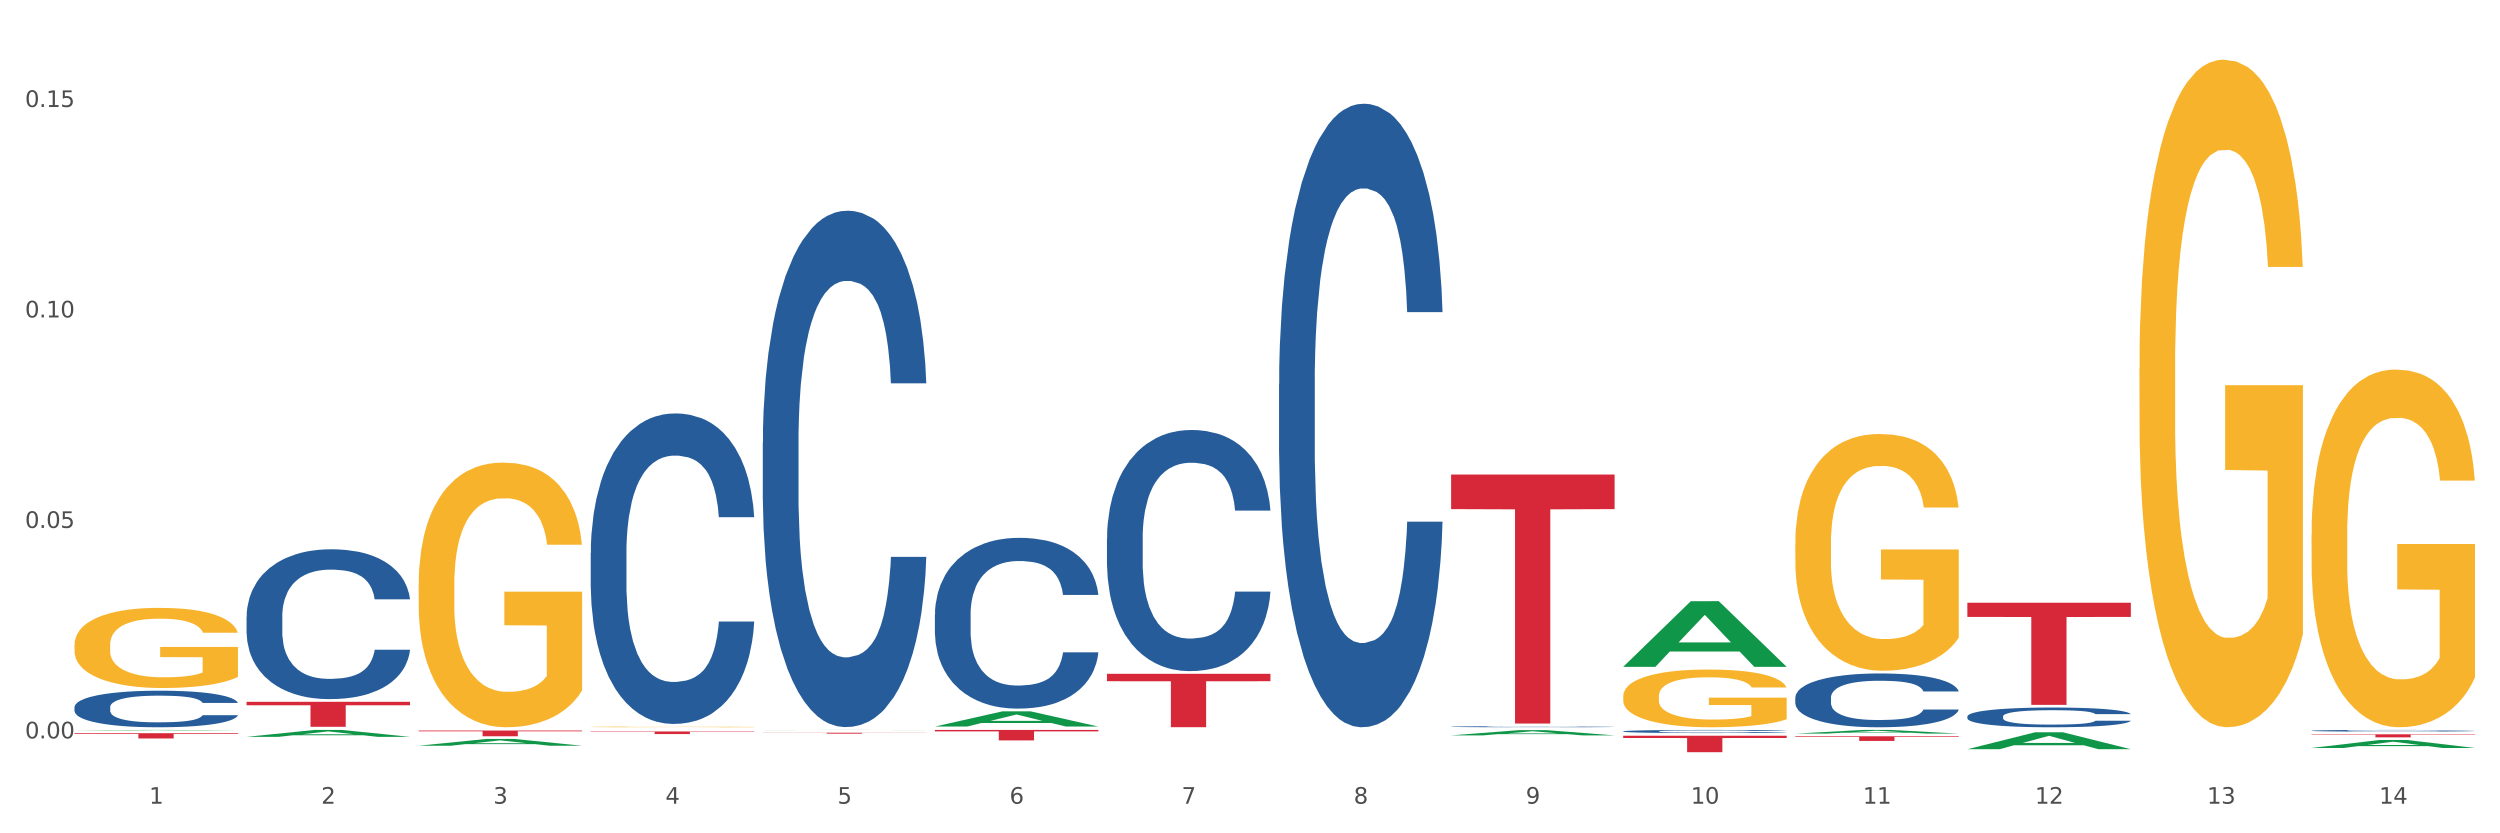 <?xml version="1.0" encoding="utf-8" standalone="no"?>
<!DOCTYPE svg PUBLIC "-//W3C//DTD SVG 1.1//EN"
  "http://www.w3.org/Graphics/SVG/1.1/DTD/svg11.dtd">
<svg xmlns:xlink="http://www.w3.org/1999/xlink" width="1080pt" height="360pt" viewBox="0 0 1080 360" xmlns="http://www.w3.org/2000/svg" version="1.1">
 <rect x="0" y="0" width="1080" height="360" fill="#333333" stroke="none"/>
 <defs>
  <style type="text/css">*{stroke-linejoin: round; stroke-linecap: butt}</style>
 </defs>
 <g id="figure_1">
  <g id="patch_1">
   <path d="M 0 360 
L 1080 360 
L 1080 0 
L 0 0 
z
" style="fill: #ffffff; stroke: #ffffff; stroke-linejoin: miter"/>
  </g>
  <g id="axes_1">
   <g id="matplotlib.axis_1">
    <g id="xtick_1">
     <g id="text_1">
      <!-- 1 -->
      <g style="fill: #4d4d4d" transform="translate(64.432 347.204) scale(0.096 -0.096)">
       <defs>
        <path id="DejaVuSans-31" d="M 794 531 
L 1825 531 
L 1825 4091 
L 703 3866 
L 703 4441 
L 1819 4666 
L 2450 4666 
L 2450 531 
L 3481 531 
L 3481 0 
L 794 0 
L 794 531 
z
" transform="scale(0.016)"/>
       </defs>
       <use xlink:href="#DejaVuSans-31"/>
      </g>
     </g>
    </g>
    <g id="xtick_2">
     <g id="text_2">
      <!-- 2 -->
      <g style="fill: #4d4d4d" transform="translate(138.771 347.204) scale(0.096 -0.096)">
       <defs>
        <path id="DejaVuSans-32" d="M 1228 531 
L 3431 531 
L 3431 0 
L 469 0 
L 469 531 
Q 828 903 1448 1529 
Q 2069 2156 2228 2338 
Q 2531 2678 2651 2914 
Q 2772 3150 2772 3378 
Q 2772 3750 2511 3984 
Q 2250 4219 1831 4219 
Q 1534 4219 1204 4116 
Q 875 4013 500 3803 
L 500 4441 
Q 881 4594 1212 4672 
Q 1544 4750 1819 4750 
Q 2544 4750 2975 4387 
Q 3406 4025 3406 3419 
Q 3406 3131 3298 2873 
Q 3191 2616 2906 2266 
Q 2828 2175 2409 1742 
Q 1991 1309 1228 531 
z
" transform="scale(0.016)"/>
       </defs>
       <use xlink:href="#DejaVuSans-32"/>
      </g>
     </g>
    </g>
    <g id="xtick_3">
     <g id="text_3">
      <!-- 3 -->
      <g style="fill: #4d4d4d" transform="translate(213.109 347.204) scale(0.096 -0.096)">
       <defs>
        <path id="DejaVuSans-33" d="M 2597 2516 
Q 3050 2419 3304 2112 
Q 3559 1806 3559 1356 
Q 3559 666 3084 287 
Q 2609 -91 1734 -91 
Q 1441 -91 1130 -33 
Q 819 25 488 141 
L 488 750 
Q 750 597 1062 519 
Q 1375 441 1716 441 
Q 2309 441 2620 675 
Q 2931 909 2931 1356 
Q 2931 1769 2642 2001 
Q 2353 2234 1838 2234 
L 1294 2234 
L 1294 2753 
L 1863 2753 
Q 2328 2753 2575 2939 
Q 2822 3125 2822 3475 
Q 2822 3834 2567 4026 
Q 2313 4219 1838 4219 
Q 1578 4219 1281 4162 
Q 984 4106 628 3988 
L 628 4550 
Q 988 4650 1302 4700 
Q 1616 4750 1894 4750 
Q 2613 4750 3031 4423 
Q 3450 4097 3450 3541 
Q 3450 3153 3228 2886 
Q 3006 2619 2597 2516 
z
" transform="scale(0.016)"/>
       </defs>
       <use xlink:href="#DejaVuSans-33"/>
      </g>
     </g>
    </g>
    <g id="xtick_4">
     <g id="text_4">
      <!-- 4 -->
      <g style="fill: #4d4d4d" transform="translate(287.448 347.204) scale(0.096 -0.096)">
       <defs>
        <path id="DejaVuSans-34" d="M 2419 4116 
L 825 1625 
L 2419 1625 
L 2419 4116 
z
M 2253 4666 
L 3047 4666 
L 3047 1625 
L 3713 1625 
L 3713 1100 
L 3047 1100 
L 3047 0 
L 2419 0 
L 2419 1100 
L 313 1100 
L 313 1709 
L 2253 4666 
z
" transform="scale(0.016)"/>
       </defs>
       <use xlink:href="#DejaVuSans-34"/>
      </g>
     </g>
    </g>
    <g id="xtick_5">
     <g id="text_5">
      <!-- 5 -->
      <g style="fill: #4d4d4d" transform="translate(361.787 347.204) scale(0.096 -0.096)">
       <defs>
        <path id="DejaVuSans-35" d="M 691 4666 
L 3169 4666 
L 3169 4134 
L 1269 4134 
L 1269 2991 
Q 1406 3038 1543 3061 
Q 1681 3084 1819 3084 
Q 2600 3084 3056 2656 
Q 3513 2228 3513 1497 
Q 3513 744 3044 326 
Q 2575 -91 1722 -91 
Q 1428 -91 1123 -41 
Q 819 9 494 109 
L 494 744 
Q 775 591 1075 516 
Q 1375 441 1709 441 
Q 2250 441 2565 725 
Q 2881 1009 2881 1497 
Q 2881 1984 2565 2268 
Q 2250 2553 1709 2553 
Q 1456 2553 1204 2497 
Q 953 2441 691 2322 
L 691 4666 
z
" transform="scale(0.016)"/>
       </defs>
       <use xlink:href="#DejaVuSans-35"/>
      </g>
     </g>
    </g>
    <g id="xtick_6">
     <g id="text_6">
      <!-- 6 -->
      <g style="fill: #4d4d4d" transform="translate(436.125 347.204) scale(0.096 -0.096)">
       <defs>
        <path id="DejaVuSans-36" d="M 2113 2584 
Q 1688 2584 1439 2293 
Q 1191 2003 1191 1497 
Q 1191 994 1439 701 
Q 1688 409 2113 409 
Q 2538 409 2786 701 
Q 3034 994 3034 1497 
Q 3034 2003 2786 2293 
Q 2538 2584 2113 2584 
z
M 3366 4563 
L 3366 3988 
Q 3128 4100 2886 4159 
Q 2644 4219 2406 4219 
Q 1781 4219 1451 3797 
Q 1122 3375 1075 2522 
Q 1259 2794 1537 2939 
Q 1816 3084 2150 3084 
Q 2853 3084 3261 2657 
Q 3669 2231 3669 1497 
Q 3669 778 3244 343 
Q 2819 -91 2113 -91 
Q 1303 -91 875 529 
Q 447 1150 447 2328 
Q 447 3434 972 4092 
Q 1497 4750 2381 4750 
Q 2619 4750 2861 4703 
Q 3103 4656 3366 4563 
z
" transform="scale(0.016)"/>
       </defs>
       <use xlink:href="#DejaVuSans-36"/>
      </g>
     </g>
    </g>
    <g id="xtick_7">
     <g id="text_7">
      <!-- 7 -->
      <g style="fill: #4d4d4d" transform="translate(510.464 347.204) scale(0.096 -0.096)">
       <defs>
        <path id="DejaVuSans-37" d="M 525 4666 
L 3525 4666 
L 3525 4397 
L 1831 0 
L 1172 0 
L 2766 4134 
L 525 4134 
L 525 4666 
z
" transform="scale(0.016)"/>
       </defs>
       <use xlink:href="#DejaVuSans-37"/>
      </g>
     </g>
    </g>
    <g id="xtick_8">
     <g id="text_8">
      <!-- 8 -->
      <g style="fill: #4d4d4d" transform="translate(584.803 347.204) scale(0.096 -0.096)">
       <defs>
        <path id="DejaVuSans-38" d="M 2034 2216 
Q 1584 2216 1326 1975 
Q 1069 1734 1069 1313 
Q 1069 891 1326 650 
Q 1584 409 2034 409 
Q 2484 409 2743 651 
Q 3003 894 3003 1313 
Q 3003 1734 2745 1975 
Q 2488 2216 2034 2216 
z
M 1403 2484 
Q 997 2584 770 2862 
Q 544 3141 544 3541 
Q 544 4100 942 4425 
Q 1341 4750 2034 4750 
Q 2731 4750 3128 4425 
Q 3525 4100 3525 3541 
Q 3525 3141 3298 2862 
Q 3072 2584 2669 2484 
Q 3125 2378 3379 2068 
Q 3634 1759 3634 1313 
Q 3634 634 3220 271 
Q 2806 -91 2034 -91 
Q 1263 -91 848 271 
Q 434 634 434 1313 
Q 434 1759 690 2068 
Q 947 2378 1403 2484 
z
M 1172 3481 
Q 1172 3119 1398 2916 
Q 1625 2713 2034 2713 
Q 2441 2713 2670 2916 
Q 2900 3119 2900 3481 
Q 2900 3844 2670 4047 
Q 2441 4250 2034 4250 
Q 1625 4250 1398 4047 
Q 1172 3844 1172 3481 
z
" transform="scale(0.016)"/>
       </defs>
       <use xlink:href="#DejaVuSans-38"/>
      </g>
     </g>
    </g>
    <g id="xtick_9">
     <g id="text_9">
      <!-- 9 -->
      <g style="fill: #4d4d4d" transform="translate(659.142 347.204) scale(0.096 -0.096)">
       <defs>
        <path id="DejaVuSans-39" d="M 703 97 
L 703 672 
Q 941 559 1184 500 
Q 1428 441 1663 441 
Q 2288 441 2617 861 
Q 2947 1281 2994 2138 
Q 2813 1869 2534 1725 
Q 2256 1581 1919 1581 
Q 1219 1581 811 2004 
Q 403 2428 403 3163 
Q 403 3881 828 4315 
Q 1253 4750 1959 4750 
Q 2769 4750 3195 4129 
Q 3622 3509 3622 2328 
Q 3622 1225 3098 567 
Q 2575 -91 1691 -91 
Q 1453 -91 1209 -44 
Q 966 3 703 97 
z
M 1959 2075 
Q 2384 2075 2632 2365 
Q 2881 2656 2881 3163 
Q 2881 3666 2632 3958 
Q 2384 4250 1959 4250 
Q 1534 4250 1286 3958 
Q 1038 3666 1038 3163 
Q 1038 2656 1286 2365 
Q 1534 2075 1959 2075 
z
" transform="scale(0.016)"/>
       </defs>
       <use xlink:href="#DejaVuSans-39"/>
      </g>
     </g>
    </g>
    <g id="xtick_10">
     <g id="text_10">
      <!-- 10 -->
      <g style="fill: #4d4d4d" transform="translate(730.426 347.204) scale(0.096 -0.096)">
       <defs>
        <path id="DejaVuSans-30" d="M 2034 4250 
Q 1547 4250 1301 3770 
Q 1056 3291 1056 2328 
Q 1056 1369 1301 889 
Q 1547 409 2034 409 
Q 2525 409 2770 889 
Q 3016 1369 3016 2328 
Q 3016 3291 2770 3770 
Q 2525 4250 2034 4250 
z
M 2034 4750 
Q 2819 4750 3233 4129 
Q 3647 3509 3647 2328 
Q 3647 1150 3233 529 
Q 2819 -91 2034 -91 
Q 1250 -91 836 529 
Q 422 1150 422 2328 
Q 422 3509 836 4129 
Q 1250 4750 2034 4750 
z
" transform="scale(0.016)"/>
       </defs>
       <use xlink:href="#DejaVuSans-31"/>
       <use xlink:href="#DejaVuSans-30" transform="translate(63.623 0)"/>
      </g>
     </g>
    </g>
    <g id="xtick_11">
     <g id="text_11">
      <!-- 11 -->
      <g style="fill: #4d4d4d" transform="translate(804.765 347.204) scale(0.096 -0.096)">
       <use xlink:href="#DejaVuSans-31"/>
       <use xlink:href="#DejaVuSans-31" transform="translate(63.623 0)"/>
      </g>
     </g>
    </g>
    <g id="xtick_12">
     <g id="text_12">
      <!-- 12 -->
      <g style="fill: #4d4d4d" transform="translate(879.104 347.204) scale(0.096 -0.096)">
       <use xlink:href="#DejaVuSans-31"/>
       <use xlink:href="#DejaVuSans-32" transform="translate(63.623 0)"/>
      </g>
     </g>
    </g>
    <g id="xtick_13">
     <g id="text_13">
      <!-- 13 -->
      <g style="fill: #4d4d4d" transform="translate(953.442 347.204) scale(0.096 -0.096)">
       <use xlink:href="#DejaVuSans-31"/>
       <use xlink:href="#DejaVuSans-33" transform="translate(63.623 0)"/>
      </g>
     </g>
    </g>
    <g id="xtick_14">
     <g id="text_14">
      <!-- 14 -->
      <g style="fill: #4d4d4d" transform="translate(1027.781 347.204) scale(0.096 -0.096)">
       <use xlink:href="#DejaVuSans-31"/>
       <use xlink:href="#DejaVuSans-34" transform="translate(63.623 0)"/>
      </g>
     </g>
    </g>
    <g id="xtick_15"/>
    <g id="xtick_16"/>
    <g id="xtick_17"/>
    <g id="xtick_18"/>
    <g id="xtick_19"/>
    <g id="xtick_20"/>
    <g id="xtick_21"/>
    <g id="xtick_22"/>
    <g id="xtick_23"/>
    <g id="xtick_24"/>
    <g id="xtick_25"/>
    <g id="xtick_26"/>
    <g id="xtick_27"/>
   </g>
   <g id="matplotlib.axis_2">
    <g id="ytick_1">
     <g id="text_15">
      <!-- 0.00 -->
      <g style="fill: #4d4d4d" transform="translate(10.8 318.986) scale(0.096 -0.096)">
       <defs>
        <path id="DejaVuSans-2e" d="M 684 794 
L 1344 794 
L 1344 0 
L 684 0 
L 684 794 
z
" transform="scale(0.016)"/>
       </defs>
       <use xlink:href="#DejaVuSans-30"/>
       <use xlink:href="#DejaVuSans-2e" transform="translate(63.623 0)"/>
       <use xlink:href="#DejaVuSans-30" transform="translate(95.41 0)"/>
       <use xlink:href="#DejaVuSans-30" transform="translate(159.033 0)"/>
      </g>
     </g>
    </g>
    <g id="ytick_2">
     <g id="text_16">
      <!-- 0.05 -->
      <g style="fill: #4d4d4d" transform="translate(10.8 228.061) scale(0.096 -0.096)">
       <use xlink:href="#DejaVuSans-30"/>
       <use xlink:href="#DejaVuSans-2e" transform="translate(63.623 0)"/>
       <use xlink:href="#DejaVuSans-30" transform="translate(95.41 0)"/>
       <use xlink:href="#DejaVuSans-35" transform="translate(159.033 0)"/>
      </g>
     </g>
    </g>
    <g id="ytick_3">
     <g id="text_17">
      <!-- 0.10 -->
      <g style="fill: #4d4d4d" transform="translate(10.8 137.135) scale(0.096 -0.096)">
       <use xlink:href="#DejaVuSans-30"/>
       <use xlink:href="#DejaVuSans-2e" transform="translate(63.623 0)"/>
       <use xlink:href="#DejaVuSans-31" transform="translate(95.41 0)"/>
       <use xlink:href="#DejaVuSans-30" transform="translate(159.033 0)"/>
      </g>
     </g>
    </g>
    <g id="ytick_4">
     <g id="text_18">
      <!-- 0.15 -->
      <g style="fill: #4d4d4d" transform="translate(10.8 46.21) scale(0.096 -0.096)">
       <use xlink:href="#DejaVuSans-30"/>
       <use xlink:href="#DejaVuSans-2e" transform="translate(63.623 0)"/>
       <use xlink:href="#DejaVuSans-31" transform="translate(95.41 0)"/>
       <use xlink:href="#DejaVuSans-35" transform="translate(159.033 0)"/>
      </g>
     </g>
    </g>
    <g id="ytick_5"/>
    <g id="ytick_6"/>
    <g id="ytick_7"/>
   </g>
   <g id="PolyCollection_1">
    <path d="M 32.175 315.588 
L 32.248 315.587 
L 61.37 315.339 
L 73.456 315.339 
L 102.797 315.588 
L 88.818 315.588 
L 82.484 315.53 
L 52.415 315.53 
L 52.197 315.531 
L 46.081 315.588 
L 32.175 315.588 
L 32.175 315.588 
L 56.201 315.495 
L 78.698 315.495 
L 67.559 315.392 
L 67.413 315.392 
L 67.267 315.392 
L 56.128 315.495 
L 56.201 315.495 
L 32.175 315.588 
z
" clip-path="url(#p06a9d0f1c2)" style="fill: #109648"/>
    <path d="M 255.191 316.005 
L 325.813 316.005 
L 325.813 316.159 
L 298.033 316.16 
L 298.033 317.113 
L 282.804 317.113 
L 282.804 316.16 
L 255.191 316.159 
L 255.191 316.006 
L 255.191 316.005 
z
" clip-path="url(#p06a9d0f1c2)" style="fill: #d62839"/>
    <path d="M 329.53 316.534 
L 400.152 316.534 
L 400.152 316.591 
L 372.371 316.591 
L 372.371 316.942 
L 357.143 316.942 
L 357.143 316.591 
L 329.53 316.591 
L 329.53 316.534 
L 329.53 316.534 
z
" clip-path="url(#p06a9d0f1c2)" style="fill: #d62839"/>
    <path d="M 403.869 315.339 
L 474.49 315.339 
L 474.49 315.965 
L 446.71 315.969 
L 446.71 319.841 
L 431.481 319.841 
L 431.481 315.969 
L 403.869 315.965 
L 403.869 315.343 
L 403.869 315.339 
z
" clip-path="url(#p06a9d0f1c2)" style="fill: #d62839"/>
    <path d="M 478.207 291.083 
L 548.829 291.083 
L 548.829 294.289 
L 521.049 294.311 
L 521.049 314.155 
L 505.82 314.155 
L 505.82 294.311 
L 478.207 294.289 
L 478.207 291.104 
L 478.207 291.083 
z
" clip-path="url(#p06a9d0f1c2)" style="fill: #d62839"/>
    <path d="M 626.885 204.986 
L 697.506 204.986 
L 697.506 219.937 
L 669.726 220.038 
L 669.726 312.572 
L 654.497 312.572 
L 654.497 220.038 
L 626.885 219.937 
L 626.885 205.087 
L 626.885 204.986 
z
" clip-path="url(#p06a9d0f1c2)" style="fill: #d62839"/>
    <path d="M 32.175 278.603 
L 32.258 278.571 
L 32.258 277.433 
L 32.425 276.453 
L 33.259 274.082 
L 34.51 272.121 
L 35.427 271.078 
L 36.344 270.224 
L 37.428 269.371 
L 38.762 268.486 
L 41.18 267.189 
L 42.681 266.525 
L 44.515 265.83 
L 47.85 264.818 
L 50.268 264.249 
L 52.77 263.775 
L 56.855 263.206 
L 59.523 262.953 
L 62.358 262.763 
L 65.777 262.637 
L 68.361 262.605 
L 74.031 262.7 
L 78.867 262.984 
L 81.202 263.206 
L 84.203 263.585 
L 85.788 263.838 
L 88.372 264.344 
L 91.04 265.008 
L 92.875 265.577 
L 95.626 266.652 
L 97.711 267.727 
L 99.628 269.055 
L 100.629 269.972 
L 101.379 270.825 
L 102.046 271.805 
L 102.713 273.354 
L 87.705 273.354 
L 87.122 272.248 
L 86.204 271.205 
L 84.87 270.193 
L 83.703 269.561 
L 81.702 268.77 
L 79.868 268.264 
L 77.95 267.885 
L 75.615 267.569 
L 73.781 267.411 
L 71.196 267.284 
L 66.11 267.316 
L 62.692 267.569 
L 60.357 267.885 
L 58.856 268.169 
L 57.522 268.486 
L 56.021 268.928 
L 54.27 269.592 
L 53.02 270.193 
L 51.769 270.952 
L 50.768 271.71 
L 49.851 272.596 
L 49.101 273.544 
L 48.517 274.524 
L 48.017 275.726 
L 47.6 277.717 
L 47.6 282.049 
L 47.767 283.029 
L 48.184 284.325 
L 48.684 285.305 
L 49.518 286.475 
L 50.268 287.265 
L 51.686 288.404 
L 53.27 289.352 
L 54.52 289.953 
L 55.771 290.459 
L 57.939 291.154 
L 60.357 291.723 
L 62.441 292.071 
L 65.276 292.387 
L 67.194 292.514 
L 68.862 292.577 
L 72.947 292.577 
L 75.865 292.482 
L 79.117 292.261 
L 81.619 291.976 
L 83.703 291.628 
L 86.038 291.059 
L 87.538 290.522 
L 87.538 283.914 
L 69.195 283.883 
L 69.195 279.488 
L 102.797 279.488 
L 102.797 292.387 
L 101.379 293.051 
L 99.795 293.652 
L 98.128 294.189 
L 95.626 294.853 
L 92.625 295.486 
L 89.956 295.928 
L 87.122 296.308 
L 83.786 296.655 
L 79.451 296.972 
L 76.783 297.098 
L 73.447 297.193 
L 69.529 297.225 
L 66.11 297.161 
L 62.775 297.003 
L 59.273 296.719 
L 55.855 296.308 
L 53.27 295.897 
L 50.685 295.391 
L 47.934 294.727 
L 45.766 294.095 
L 44.098 293.525 
L 42.264 292.798 
L 40.263 291.85 
L 38.762 290.996 
L 37.428 290.111 
L 36.01 288.973 
L 35.01 287.993 
L 34.009 286.76 
L 33.426 285.843 
L 32.759 284.42 
L 32.258 282.428 
L 32.175 278.603 
z
" clip-path="url(#p06a9d0f1c2)" style="fill: #f7b32b"/>
    <path d="M 998.578 317.221 
L 1069.2 317.221 
L 1069.2 317.403 
L 1041.42 317.404 
L 1041.42 318.531 
L 1026.191 318.531 
L 1026.191 317.404 
L 998.578 317.403 
L 998.578 317.222 
L 998.578 317.221 
z
" clip-path="url(#p06a9d0f1c2)" style="fill: #d62839"/>
    <path d="M 849.901 260.375 
L 920.523 260.375 
L 920.523 266.507 
L 892.742 266.548 
L 892.742 304.496 
L 877.514 304.496 
L 877.514 266.548 
L 849.901 266.507 
L 849.901 260.417 
L 849.901 260.375 
z
" clip-path="url(#p06a9d0f1c2)" style="fill: #d62839"/>
    <path d="M 775.562 318.076 
L 846.184 318.076 
L 846.184 318.357 
L 818.404 318.359 
L 818.404 320.094 
L 803.175 320.094 
L 803.175 318.359 
L 775.562 318.357 
L 775.562 318.078 
L 775.562 318.076 
z
" clip-path="url(#p06a9d0f1c2)" style="fill: #d62839"/>
    <path d="M 180.852 315.597 
L 251.474 315.597 
L 251.474 315.939 
L 223.694 315.941 
L 223.694 318.061 
L 208.465 318.061 
L 208.465 315.941 
L 180.852 315.939 
L 180.852 315.599 
L 180.852 315.597 
z
" clip-path="url(#p06a9d0f1c2)" style="fill: #d62839"/>
    <path d="M 701.223 317.837 
L 771.845 317.837 
L 771.845 318.825 
L 744.065 318.832 
L 744.065 324.95 
L 728.836 324.95 
L 728.836 318.832 
L 701.223 318.825 
L 701.223 317.844 
L 701.223 317.837 
z
" clip-path="url(#p06a9d0f1c2)" style="fill: #d62839"/>
    <path d="M 106.514 266.374 
L 106.597 266.315 
L 106.597 264.659 
L 106.848 262.413 
L 107.766 258.275 
L 108.935 255.142 
L 110.938 251.476 
L 112.023 249.939 
L 113.442 248.225 
L 116.364 245.447 
L 119.703 243.082 
L 122.04 241.781 
L 123.794 240.954 
L 127.717 239.476 
L 129.971 238.826 
L 132.308 238.294 
L 134.312 237.939 
L 137.651 237.525 
L 140.322 237.348 
L 143.411 237.289 
L 145.998 237.348 
L 149.421 237.584 
L 154.43 238.294 
L 156.35 238.707 
L 158.937 239.417 
L 161.609 240.363 
L 163.779 241.309 
L 166.283 242.668 
L 168.871 244.442 
L 171.376 246.688 
L 173.129 248.757 
L 174.548 250.944 
L 175.8 253.605 
L 176.718 256.501 
L 177.135 258.925 
L 161.859 258.925 
L 161.442 256.738 
L 160.607 254.373 
L 159.772 252.777 
L 158.854 251.476 
L 157.435 249.999 
L 156.183 249.053 
L 154.096 247.93 
L 152.176 247.22 
L 150.59 246.806 
L 148.67 246.452 
L 144.579 246.097 
L 141.658 246.097 
L 139.821 246.215 
L 137.567 246.511 
L 135.647 246.925 
L 133.393 247.634 
L 131.64 248.402 
L 129.887 249.407 
L 128.886 250.117 
L 127.383 251.417 
L 126.381 252.481 
L 125.046 254.314 
L 124.294 255.615 
L 122.959 258.984 
L 122.374 261.467 
L 122.124 263.181 
L 121.957 265.073 
L 121.957 274.295 
L 122.458 278.433 
L 122.875 280.207 
L 123.543 282.217 
L 124.795 284.818 
L 126.632 287.36 
L 128.552 289.192 
L 130.138 290.316 
L 131.64 291.143 
L 133.143 291.794 
L 134.979 292.385 
L 136.482 292.739 
L 138.736 293.094 
L 141.407 293.271 
L 143.494 293.271 
L 147.751 292.976 
L 149.671 292.68 
L 151.508 292.266 
L 153.511 291.616 
L 155.097 290.907 
L 156.016 290.375 
L 157.518 289.252 
L 158.687 288.069 
L 159.689 286.71 
L 160.357 285.527 
L 161.108 283.754 
L 161.692 281.744 
L 161.859 280.68 
L 177.135 280.68 
L 176.802 282.808 
L 176.217 284.877 
L 175.049 287.655 
L 174.13 289.252 
L 172.711 291.202 
L 171.209 292.858 
L 169.122 294.69 
L 167.202 296.05 
L 165.198 297.232 
L 163.028 298.296 
L 159.104 299.774 
L 157.685 300.188 
L 154.68 300.897 
L 152.343 301.311 
L 148.92 301.725 
L 145.414 301.961 
L 141.741 302.021 
L 138.486 301.902 
L 134.896 301.548 
L 132.642 301.193 
L 130.138 300.661 
L 127.216 299.833 
L 124.461 298.828 
L 121.874 297.646 
L 119.453 296.286 
L 117.199 294.749 
L 114.277 292.207 
L 112.107 289.724 
L 110.521 287.419 
L 109.435 285.468 
L 108.35 282.985 
L 107.766 281.271 
L 106.848 277.133 
L 106.514 273.29 
L 106.514 266.374 
z
" clip-path="url(#p06a9d0f1c2)" style="fill: #255c99"/>
    <path d="M 255.191 238.87 
L 255.275 238.748 
L 255.275 235.318 
L 255.525 230.663 
L 256.443 222.088 
L 257.612 215.596 
L 259.615 208.001 
L 260.701 204.816 
L 262.12 201.263 
L 265.041 195.506 
L 268.381 190.606 
L 270.718 187.911 
L 272.471 186.196 
L 276.394 183.134 
L 278.648 181.786 
L 280.986 180.684 
L 282.989 179.949 
L 286.328 179.091 
L 288.999 178.724 
L 292.088 178.601 
L 294.676 178.724 
L 298.098 179.214 
L 303.107 180.684 
L 305.027 181.541 
L 307.615 183.011 
L 310.286 184.971 
L 312.457 186.931 
L 314.961 189.749 
L 317.549 193.424 
L 320.053 198.078 
L 321.806 202.366 
L 323.225 206.898 
L 324.477 212.411 
L 325.396 218.413 
L 325.813 223.436 
L 310.537 223.436 
L 310.119 218.903 
L 309.284 214.003 
L 308.45 210.696 
L 307.531 208.001 
L 306.112 204.938 
L 304.86 202.978 
L 302.773 200.651 
L 300.853 199.181 
L 299.267 198.323 
L 297.347 197.588 
L 293.257 196.854 
L 290.335 196.854 
L 288.499 197.098 
L 286.245 197.711 
L 284.325 198.568 
L 282.071 200.038 
L 280.318 201.631 
L 278.565 203.713 
L 277.563 205.183 
L 276.06 207.878 
L 275.059 210.083 
L 273.723 213.881 
L 272.972 216.576 
L 271.636 223.558 
L 271.052 228.703 
L 270.801 232.256 
L 270.634 236.176 
L 270.634 255.285 
L 271.135 263.86 
L 271.553 267.535 
L 272.22 271.7 
L 273.473 277.09 
L 275.309 282.357 
L 277.229 286.155 
L 278.815 288.482 
L 280.318 290.197 
L 281.82 291.545 
L 283.657 292.77 
L 285.159 293.505 
L 287.413 294.24 
L 290.085 294.607 
L 292.172 294.607 
L 296.429 293.995 
L 298.349 293.382 
L 300.185 292.525 
L 302.189 291.177 
L 303.775 289.707 
L 304.693 288.605 
L 306.196 286.277 
L 307.364 283.827 
L 308.366 281.01 
L 309.034 278.56 
L 309.785 274.885 
L 310.37 270.72 
L 310.537 268.515 
L 325.813 268.515 
L 325.479 272.925 
L 324.895 277.212 
L 323.726 282.97 
L 322.808 286.277 
L 321.389 290.32 
L 319.886 293.75 
L 317.799 297.547 
L 315.879 300.365 
L 313.876 302.815 
L 311.705 305.02 
L 307.782 308.082 
L 306.363 308.94 
L 303.358 310.41 
L 301.02 311.267 
L 297.598 312.125 
L 294.092 312.615 
L 290.419 312.737 
L 287.163 312.492 
L 283.573 311.757 
L 281.32 311.022 
L 278.815 309.92 
L 275.893 308.205 
L 273.139 306.122 
L 270.551 303.672 
L 268.13 300.855 
L 265.876 297.67 
L 262.955 292.402 
L 260.784 287.257 
L 259.198 282.48 
L 258.113 278.437 
L 257.028 273.293 
L 256.443 269.74 
L 255.525 261.165 
L 255.191 253.203 
L 255.191 238.87 
z
" clip-path="url(#p06a9d0f1c2)" style="fill: #255c99"/>
    <path d="M 329.53 191.264 
L 329.613 191.06 
L 329.613 185.356 
L 329.864 177.614 
L 330.782 163.352 
L 331.951 152.554 
L 333.954 139.922 
L 335.039 134.625 
L 336.458 128.717 
L 339.38 119.141 
L 342.719 110.992 
L 345.057 106.509 
L 346.81 103.657 
L 350.733 98.564 
L 352.987 96.322 
L 355.324 94.489 
L 357.328 93.266 
L 360.667 91.84 
L 363.338 91.229 
L 366.427 91.025 
L 369.015 91.229 
L 372.437 92.044 
L 377.446 94.489 
L 379.366 95.915 
L 381.954 98.36 
L 384.625 101.62 
L 386.795 104.879 
L 389.3 109.565 
L 391.887 115.677 
L 394.392 123.42 
L 396.145 130.55 
L 397.564 138.089 
L 398.816 147.257 
L 399.734 157.24 
L 400.152 165.593 
L 384.875 165.593 
L 384.458 158.055 
L 383.623 149.905 
L 382.788 144.404 
L 381.87 139.922 
L 380.451 134.829 
L 379.199 131.569 
L 377.112 127.698 
L 375.192 125.253 
L 373.606 123.827 
L 371.686 122.605 
L 367.595 121.382 
L 364.674 121.382 
L 362.837 121.79 
L 360.583 122.808 
L 358.663 124.234 
L 356.41 126.679 
L 354.656 129.328 
L 352.903 132.791 
L 351.902 135.236 
L 350.399 139.718 
L 349.397 143.386 
L 348.062 149.702 
L 347.31 154.184 
L 345.975 165.797 
L 345.391 174.354 
L 345.14 180.262 
L 344.973 186.782 
L 344.973 218.565 
L 345.474 232.826 
L 345.891 238.939 
L 346.559 245.866 
L 347.811 254.83 
L 349.648 263.591 
L 351.568 269.907 
L 353.154 273.778 
L 354.656 276.63 
L 356.159 278.871 
L 357.996 280.908 
L 359.498 282.131 
L 361.752 283.353 
L 364.423 283.965 
L 366.51 283.965 
L 370.768 282.946 
L 372.688 281.927 
L 374.524 280.501 
L 376.528 278.26 
L 378.114 275.815 
L 379.032 273.981 
L 380.534 270.11 
L 381.703 266.036 
L 382.705 261.35 
L 383.373 257.275 
L 384.124 251.163 
L 384.708 244.236 
L 384.875 240.568 
L 400.152 240.568 
L 399.818 247.903 
L 399.233 255.034 
L 398.065 264.609 
L 397.146 270.11 
L 395.727 276.834 
L 394.225 282.538 
L 392.138 288.854 
L 390.218 293.54 
L 388.214 297.615 
L 386.044 301.282 
L 382.121 306.376 
L 380.701 307.802 
L 377.696 310.247 
L 375.359 311.673 
L 371.936 313.099 
L 368.43 313.914 
L 364.757 314.118 
L 361.502 313.71 
L 357.912 312.488 
L 355.658 311.265 
L 353.154 309.432 
L 350.232 306.579 
L 347.477 303.116 
L 344.89 299.041 
L 342.469 294.355 
L 340.215 289.058 
L 337.293 280.297 
L 335.123 271.74 
L 333.537 263.795 
L 332.452 257.071 
L 331.366 248.514 
L 330.782 242.606 
L 329.864 228.344 
L 329.53 215.101 
L 329.53 191.264 
z
" clip-path="url(#p06a9d0f1c2)" style="fill: #255c99"/>
    <path d="M 403.869 265.495 
L 403.952 265.428 
L 403.952 263.541 
L 404.202 260.981 
L 405.121 256.264 
L 406.289 252.692 
L 408.293 248.515 
L 409.378 246.763 
L 410.797 244.808 
L 413.719 241.641 
L 417.058 238.946 
L 419.395 237.464 
L 421.148 236.52 
L 425.072 234.836 
L 427.326 234.094 
L 429.663 233.488 
L 431.666 233.084 
L 435.006 232.612 
L 437.677 232.41 
L 440.766 232.342 
L 443.353 232.41 
L 446.776 232.679 
L 451.785 233.488 
L 453.704 233.96 
L 456.292 234.768 
L 458.964 235.846 
L 461.134 236.925 
L 463.638 238.474 
L 466.226 240.496 
L 468.73 243.056 
L 470.483 245.415 
L 471.903 247.908 
L 473.155 250.94 
L 474.073 254.242 
L 474.49 257.005 
L 459.214 257.005 
L 458.797 254.512 
L 457.962 251.816 
L 457.127 249.997 
L 456.209 248.515 
L 454.79 246.83 
L 453.538 245.752 
L 451.451 244.472 
L 449.531 243.663 
L 447.945 243.191 
L 446.025 242.787 
L 441.934 242.383 
L 439.012 242.383 
L 437.176 242.517 
L 434.922 242.854 
L 433.002 243.326 
L 430.748 244.135 
L 428.995 245.011 
L 427.242 246.156 
L 426.24 246.965 
L 424.738 248.447 
L 423.736 249.66 
L 422.401 251.749 
L 421.649 253.232 
L 420.314 257.072 
L 419.729 259.903 
L 419.479 261.857 
L 419.312 264.013 
L 419.312 274.525 
L 419.813 279.242 
L 420.23 281.263 
L 420.898 283.554 
L 422.15 286.519 
L 423.987 289.417 
L 425.907 291.506 
L 427.493 292.786 
L 428.995 293.73 
L 430.498 294.471 
L 432.334 295.145 
L 433.837 295.549 
L 436.091 295.953 
L 438.762 296.155 
L 440.849 296.155 
L 445.106 295.818 
L 447.026 295.482 
L 448.863 295.01 
L 450.866 294.269 
L 452.452 293.46 
L 453.371 292.854 
L 454.873 291.573 
L 456.042 290.226 
L 457.044 288.676 
L 457.711 287.328 
L 458.463 285.306 
L 459.047 283.015 
L 459.214 281.802 
L 474.49 281.802 
L 474.156 284.228 
L 473.572 286.587 
L 472.403 289.754 
L 471.485 291.573 
L 470.066 293.797 
L 468.563 295.684 
L 466.477 297.773 
L 464.557 299.322 
L 462.553 300.67 
L 460.383 301.883 
L 456.459 303.568 
L 455.04 304.039 
L 452.035 304.848 
L 449.698 305.32 
L 446.275 305.791 
L 442.769 306.061 
L 439.096 306.128 
L 435.84 305.993 
L 432.251 305.589 
L 429.997 305.185 
L 427.493 304.578 
L 424.571 303.635 
L 421.816 302.489 
L 419.228 301.142 
L 416.808 299.592 
L 414.554 297.84 
L 411.632 294.942 
L 409.462 292.112 
L 407.875 289.484 
L 406.79 287.261 
L 405.705 284.43 
L 405.121 282.476 
L 404.202 277.759 
L 403.869 273.379 
L 403.869 265.495 
z
" clip-path="url(#p06a9d0f1c2)" style="fill: #255c99"/>
    <path d="M 998.578 315.664 
L 998.662 315.663 
L 998.662 315.645 
L 998.912 315.62 
L 999.83 315.573 
L 1000.999 315.538 
L 1003.003 315.498 
L 1004.088 315.48 
L 1005.507 315.461 
L 1008.429 315.43 
L 1011.768 315.404 
L 1014.105 315.389 
L 1015.858 315.38 
L 1019.781 315.363 
L 1022.035 315.356 
L 1024.373 315.35 
L 1026.376 315.346 
L 1029.715 315.342 
L 1032.387 315.34 
L 1035.475 315.339 
L 1038.063 315.34 
L 1041.486 315.342 
L 1046.494 315.35 
L 1048.414 315.355 
L 1051.002 315.363 
L 1053.673 315.373 
L 1055.844 315.384 
L 1058.348 315.399 
L 1060.936 315.419 
L 1063.44 315.444 
L 1065.193 315.467 
L 1066.612 315.492 
L 1067.864 315.521 
L 1068.783 315.554 
L 1069.2 315.581 
L 1053.924 315.581 
L 1053.506 315.556 
L 1052.671 315.53 
L 1051.837 315.512 
L 1050.918 315.498 
L 1049.499 315.481 
L 1048.247 315.47 
L 1046.16 315.458 
L 1044.24 315.45 
L 1042.654 315.445 
L 1040.734 315.441 
L 1036.644 315.437 
L 1033.722 315.437 
L 1031.886 315.439 
L 1029.632 315.442 
L 1027.712 315.447 
L 1025.458 315.455 
L 1023.705 315.463 
L 1021.952 315.474 
L 1020.95 315.482 
L 1019.448 315.497 
L 1018.446 315.509 
L 1017.11 315.529 
L 1016.359 315.544 
L 1015.023 315.581 
L 1014.439 315.609 
L 1014.188 315.628 
L 1014.022 315.649 
L 1014.022 315.752 
L 1014.522 315.799 
L 1014.94 315.818 
L 1015.608 315.841 
L 1016.86 315.87 
L 1018.696 315.898 
L 1020.616 315.919 
L 1022.202 315.931 
L 1023.705 315.941 
L 1025.207 315.948 
L 1027.044 315.955 
L 1028.547 315.959 
L 1030.8 315.962 
L 1033.472 315.964 
L 1035.559 315.964 
L 1039.816 315.961 
L 1041.736 315.958 
L 1043.572 315.953 
L 1045.576 315.946 
L 1047.162 315.938 
L 1048.08 315.932 
L 1049.583 315.92 
L 1050.752 315.906 
L 1051.753 315.891 
L 1052.421 315.878 
L 1053.172 315.858 
L 1053.757 315.836 
L 1053.924 315.824 
L 1069.2 315.824 
L 1068.866 315.848 
L 1068.282 315.871 
L 1067.113 315.902 
L 1066.195 315.92 
L 1064.776 315.941 
L 1063.273 315.96 
L 1061.186 315.98 
L 1059.266 315.996 
L 1057.263 316.009 
L 1055.092 316.021 
L 1051.169 316.037 
L 1049.75 316.042 
L 1046.745 316.05 
L 1044.407 316.054 
L 1040.985 316.059 
L 1037.479 316.062 
L 1033.806 316.062 
L 1030.55 316.061 
L 1026.96 316.057 
L 1024.707 316.053 
L 1022.202 316.047 
L 1019.281 316.038 
L 1016.526 316.027 
L 1013.938 316.013 
L 1011.517 315.998 
L 1009.263 315.981 
L 1006.342 315.953 
L 1004.171 315.925 
L 1002.585 315.899 
L 1001.5 315.877 
L 1000.415 315.85 
L 999.83 315.83 
L 998.912 315.784 
L 998.578 315.741 
L 998.578 315.664 
z
" clip-path="url(#p06a9d0f1c2)" style="fill: #255c99"/>
    <path d="M 849.901 309.486 
L 849.984 309.478 
L 849.984 309.26 
L 850.235 308.964 
L 851.153 308.419 
L 852.322 308.006 
L 854.325 307.523 
L 855.41 307.321 
L 856.829 307.095 
L 859.751 306.729 
L 863.09 306.418 
L 865.428 306.247 
L 867.181 306.138 
L 871.104 305.943 
L 873.358 305.857 
L 875.695 305.787 
L 877.699 305.74 
L 881.038 305.686 
L 883.709 305.663 
L 886.798 305.655 
L 889.386 305.663 
L 892.808 305.694 
L 897.817 305.787 
L 899.737 305.842 
L 902.325 305.935 
L 904.996 306.06 
L 907.166 306.184 
L 909.671 306.363 
L 912.258 306.597 
L 914.763 306.893 
L 916.516 307.165 
L 917.935 307.453 
L 919.187 307.804 
L 920.105 308.185 
L 920.523 308.505 
L 905.246 308.505 
L 904.829 308.216 
L 903.994 307.905 
L 903.159 307.695 
L 902.241 307.523 
L 900.822 307.329 
L 899.57 307.204 
L 897.483 307.056 
L 895.563 306.963 
L 893.977 306.908 
L 892.057 306.862 
L 887.966 306.815 
L 885.045 306.815 
L 883.208 306.831 
L 880.954 306.869 
L 879.034 306.924 
L 876.78 307.017 
L 875.027 307.119 
L 873.274 307.251 
L 872.273 307.344 
L 870.77 307.516 
L 869.768 307.656 
L 868.433 307.897 
L 867.681 308.069 
L 866.346 308.512 
L 865.761 308.839 
L 865.511 309.065 
L 865.344 309.314 
L 865.344 310.529 
L 865.845 311.074 
L 866.262 311.308 
L 866.93 311.572 
L 868.182 311.915 
L 870.019 312.25 
L 871.939 312.491 
L 873.525 312.639 
L 875.027 312.748 
L 876.53 312.834 
L 878.367 312.912 
L 879.869 312.958 
L 882.123 313.005 
L 884.794 313.028 
L 886.881 313.028 
L 891.139 312.989 
L 893.059 312.95 
L 894.895 312.896 
L 896.899 312.81 
L 898.485 312.717 
L 899.403 312.647 
L 900.905 312.499 
L 902.074 312.343 
L 903.076 312.164 
L 903.744 312.008 
L 904.495 311.775 
L 905.079 311.51 
L 905.246 311.37 
L 920.523 311.37 
L 920.189 311.65 
L 919.604 311.923 
L 918.436 312.289 
L 917.517 312.499 
L 916.098 312.756 
L 914.596 312.974 
L 912.509 313.215 
L 910.589 313.394 
L 908.585 313.55 
L 906.415 313.69 
L 902.491 313.885 
L 901.072 313.939 
L 898.067 314.033 
L 895.73 314.087 
L 892.307 314.142 
L 888.801 314.173 
L 885.128 314.181 
L 881.873 314.165 
L 878.283 314.118 
L 876.029 314.072 
L 873.525 314.002 
L 870.603 313.893 
L 867.848 313.76 
L 865.261 313.604 
L 862.84 313.425 
L 860.586 313.223 
L 857.664 312.888 
L 855.494 312.561 
L 853.908 312.257 
L 852.823 312.001 
L 851.737 311.674 
L 851.153 311.448 
L 850.235 310.903 
L 849.901 310.397 
L 849.901 309.486 
z
" clip-path="url(#p06a9d0f1c2)" style="fill: #255c99"/>
    <path d="M 775.562 301.378 
L 775.646 301.357 
L 775.646 300.762 
L 775.896 299.955 
L 776.814 298.469 
L 777.983 297.344 
L 779.986 296.027 
L 781.072 295.475 
L 782.491 294.86 
L 785.412 293.862 
L 788.752 293.012 
L 791.089 292.545 
L 792.842 292.248 
L 796.765 291.717 
L 799.019 291.484 
L 801.357 291.293 
L 803.36 291.165 
L 806.699 291.017 
L 809.37 290.953 
L 812.459 290.932 
L 815.047 290.953 
L 818.469 291.038 
L 823.478 291.293 
L 825.398 291.441 
L 827.986 291.696 
L 830.657 292.036 
L 832.828 292.375 
L 835.332 292.864 
L 837.92 293.501 
L 840.424 294.308 
L 842.177 295.051 
L 843.596 295.836 
L 844.848 296.792 
L 845.766 297.832 
L 846.184 298.703 
L 830.908 298.703 
L 830.49 297.917 
L 829.655 297.068 
L 828.821 296.494 
L 827.902 296.027 
L 826.483 295.497 
L 825.231 295.157 
L 823.144 294.753 
L 821.224 294.499 
L 819.638 294.35 
L 817.718 294.223 
L 813.628 294.095 
L 810.706 294.095 
L 808.87 294.138 
L 806.616 294.244 
L 804.696 294.392 
L 802.442 294.647 
L 800.689 294.923 
L 798.936 295.284 
L 797.934 295.539 
L 796.431 296.006 
L 795.43 296.388 
L 794.094 297.046 
L 793.343 297.514 
L 792.007 298.724 
L 791.423 299.616 
L 791.172 300.231 
L 791.005 300.911 
L 791.005 304.223 
L 791.506 305.709 
L 791.924 306.346 
L 792.591 307.068 
L 793.844 308.002 
L 795.68 308.915 
L 797.6 309.573 
L 799.186 309.977 
L 800.689 310.274 
L 802.191 310.508 
L 804.028 310.72 
L 805.53 310.847 
L 807.784 310.975 
L 810.456 311.038 
L 812.543 311.038 
L 816.8 310.932 
L 818.72 310.826 
L 820.556 310.677 
L 822.56 310.444 
L 824.146 310.189 
L 825.064 309.998 
L 826.567 309.595 
L 827.735 309.17 
L 828.737 308.682 
L 829.405 308.257 
L 830.156 307.62 
L 830.741 306.898 
L 830.908 306.516 
L 846.184 306.516 
L 845.85 307.28 
L 845.266 308.023 
L 844.097 309.021 
L 843.179 309.595 
L 841.76 310.295 
L 840.257 310.89 
L 838.17 311.548 
L 836.25 312.036 
L 834.247 312.461 
L 832.076 312.843 
L 828.153 313.374 
L 826.734 313.522 
L 823.728 313.777 
L 821.391 313.926 
L 817.969 314.075 
L 814.463 314.159 
L 810.79 314.181 
L 807.534 314.138 
L 803.944 314.011 
L 801.69 313.883 
L 799.186 313.692 
L 796.264 313.395 
L 793.51 313.034 
L 790.922 312.61 
L 788.501 312.121 
L 786.247 311.569 
L 783.325 310.656 
L 781.155 309.764 
L 779.569 308.936 
L 778.484 308.236 
L 777.399 307.344 
L 776.814 306.728 
L 775.896 305.242 
L 775.562 303.862 
L 775.562 301.378 
z
" clip-path="url(#p06a9d0f1c2)" style="fill: #255c99"/>
    <path d="M 701.223 315.941 
L 701.307 315.94 
L 701.307 315.905 
L 701.557 315.859 
L 702.476 315.773 
L 703.644 315.708 
L 705.648 315.633 
L 706.733 315.601 
L 708.152 315.565 
L 711.074 315.508 
L 714.413 315.459 
L 716.75 315.432 
L 718.503 315.415 
L 722.427 315.384 
L 724.681 315.371 
L 727.018 315.36 
L 729.021 315.352 
L 732.36 315.344 
L 735.032 315.34 
L 738.12 315.339 
L 740.708 315.34 
L 744.131 315.345 
L 749.139 315.36 
L 751.059 315.368 
L 753.647 315.383 
L 756.318 315.403 
L 758.489 315.422 
L 760.993 315.45 
L 763.581 315.487 
L 766.085 315.534 
L 767.838 315.576 
L 769.257 315.622 
L 770.51 315.677 
L 771.428 315.737 
L 771.845 315.787 
L 756.569 315.787 
L 756.151 315.741 
L 755.317 315.693 
L 754.482 315.66 
L 753.564 315.633 
L 752.145 315.602 
L 750.892 315.582 
L 748.805 315.559 
L 746.885 315.545 
L 745.299 315.536 
L 743.379 315.529 
L 739.289 315.521 
L 736.367 315.521 
L 734.531 315.524 
L 732.277 315.53 
L 730.357 315.538 
L 728.103 315.553 
L 726.35 315.569 
L 724.597 315.59 
L 723.595 315.604 
L 722.093 315.631 
L 721.091 315.653 
L 719.755 315.691 
L 719.004 315.718 
L 717.668 315.788 
L 717.084 315.839 
L 716.834 315.875 
L 716.667 315.914 
L 716.667 316.105 
L 717.168 316.19 
L 717.585 316.227 
L 718.253 316.269 
L 719.505 316.323 
L 721.341 316.375 
L 723.261 316.413 
L 724.847 316.436 
L 726.35 316.454 
L 727.853 316.467 
L 729.689 316.479 
L 731.192 316.487 
L 733.446 316.494 
L 736.117 316.498 
L 738.204 316.498 
L 742.461 316.491 
L 744.381 316.485 
L 746.218 316.477 
L 748.221 316.463 
L 749.807 316.449 
L 750.725 316.438 
L 752.228 316.414 
L 753.397 316.39 
L 754.398 316.362 
L 755.066 316.337 
L 755.818 316.301 
L 756.402 316.259 
L 756.569 316.237 
L 771.845 316.237 
L 771.511 316.281 
L 770.927 316.324 
L 769.758 316.381 
L 768.84 316.414 
L 767.421 316.455 
L 765.918 316.489 
L 763.831 316.527 
L 761.911 316.555 
L 759.908 316.58 
L 757.738 316.602 
L 753.814 316.632 
L 752.395 316.641 
L 749.39 316.655 
L 747.052 316.664 
L 743.63 316.673 
L 740.124 316.677 
L 736.451 316.679 
L 733.195 316.676 
L 729.606 316.669 
L 727.352 316.662 
L 724.847 316.65 
L 721.926 316.633 
L 719.171 316.613 
L 716.583 316.588 
L 714.162 316.56 
L 711.908 316.528 
L 708.987 316.476 
L 706.816 316.424 
L 705.23 316.376 
L 704.145 316.336 
L 703.06 316.285 
L 702.476 316.249 
L 701.557 316.164 
L 701.223 316.084 
L 701.223 315.941 
z
" clip-path="url(#p06a9d0f1c2)" style="fill: #255c99"/>
    <path d="M 626.885 313.933 
L 626.968 313.932 
L 626.968 313.921 
L 627.219 313.905 
L 628.137 313.876 
L 629.306 313.855 
L 631.309 313.829 
L 632.394 313.818 
L 633.813 313.807 
L 636.735 313.787 
L 640.074 313.771 
L 642.411 313.762 
L 644.164 313.756 
L 648.088 313.746 
L 650.342 313.741 
L 652.679 313.737 
L 654.683 313.735 
L 658.022 313.732 
L 660.693 313.731 
L 663.782 313.73 
L 666.369 313.731 
L 669.792 313.733 
L 674.801 313.737 
L 676.721 313.74 
L 679.308 313.745 
L 681.98 313.752 
L 684.15 313.758 
L 686.654 313.768 
L 689.242 313.78 
L 691.747 313.796 
L 693.5 313.81 
L 694.919 313.825 
L 696.171 313.844 
L 697.089 313.864 
L 697.506 313.881 
L 682.23 313.881 
L 681.813 313.866 
L 680.978 313.849 
L 680.143 313.838 
L 679.225 313.829 
L 677.806 313.819 
L 676.554 313.812 
L 674.467 313.804 
L 672.547 313.8 
L 670.961 313.797 
L 669.041 313.794 
L 664.95 313.792 
L 662.029 313.792 
L 660.192 313.793 
L 657.938 313.795 
L 656.018 313.797 
L 653.764 313.802 
L 652.011 313.808 
L 650.258 313.815 
L 649.257 313.82 
L 647.754 313.829 
L 646.752 313.836 
L 645.417 313.849 
L 644.665 313.858 
L 643.33 313.881 
L 642.745 313.899 
L 642.495 313.911 
L 642.328 313.924 
L 642.328 313.988 
L 642.829 314.017 
L 643.246 314.029 
L 643.914 314.043 
L 645.166 314.061 
L 647.003 314.079 
L 648.923 314.091 
L 650.509 314.099 
L 652.011 314.105 
L 653.514 314.11 
L 655.35 314.114 
L 656.853 314.116 
L 659.107 314.119 
L 661.778 314.12 
L 663.865 314.12 
L 668.122 314.118 
L 670.042 314.116 
L 671.879 314.113 
L 673.882 314.108 
L 675.468 314.103 
L 676.387 314.1 
L 677.889 314.092 
L 679.058 314.084 
L 680.06 314.074 
L 680.728 314.066 
L 681.479 314.054 
L 682.063 314.04 
L 682.23 314.032 
L 697.506 314.032 
L 697.173 314.047 
L 696.588 314.061 
L 695.42 314.081 
L 694.501 314.092 
L 693.082 314.105 
L 691.58 314.117 
L 689.493 314.13 
L 687.573 314.139 
L 685.569 314.147 
L 683.399 314.155 
L 679.475 314.165 
L 678.056 314.168 
L 675.051 314.173 
L 672.714 314.176 
L 669.291 314.179 
L 665.785 314.18 
L 662.112 314.181 
L 658.856 314.18 
L 655.267 314.177 
L 653.013 314.175 
L 650.509 314.171 
L 647.587 314.165 
L 644.832 314.158 
L 642.244 314.15 
L 639.824 314.141 
L 637.57 314.13 
L 634.648 314.112 
L 632.478 314.095 
L 630.892 314.079 
L 629.806 314.066 
L 628.721 314.048 
L 628.137 314.036 
L 627.219 314.008 
L 626.885 313.981 
L 626.885 313.933 
z
" clip-path="url(#p06a9d0f1c2)" style="fill: #255c99"/>
    <path d="M 32.175 305.481 
L 32.258 305.467 
L 32.258 305.063 
L 32.509 304.514 
L 33.427 303.505 
L 34.596 302.74 
L 36.599 301.845 
L 37.684 301.47 
L 39.104 301.052 
L 42.025 300.374 
L 45.364 299.797 
L 47.702 299.479 
L 49.455 299.277 
L 53.378 298.917 
L 55.632 298.758 
L 57.969 298.628 
L 59.973 298.542 
L 63.312 298.441 
L 65.983 298.397 
L 69.072 298.383 
L 71.66 298.397 
L 75.082 298.455 
L 80.091 298.628 
L 82.011 298.729 
L 84.599 298.902 
L 87.27 299.133 
L 89.44 299.364 
L 91.945 299.696 
L 94.533 300.129 
L 97.037 300.677 
L 98.79 301.182 
L 100.209 301.716 
L 101.461 302.365 
L 102.379 303.072 
L 102.797 303.663 
L 87.52 303.663 
L 87.103 303.129 
L 86.268 302.552 
L 85.434 302.163 
L 84.515 301.845 
L 83.096 301.485 
L 81.844 301.254 
L 79.757 300.98 
L 77.837 300.807 
L 76.251 300.706 
L 74.331 300.619 
L 70.241 300.533 
L 67.319 300.533 
L 65.482 300.561 
L 63.229 300.633 
L 61.309 300.734 
L 59.055 300.908 
L 57.302 301.095 
L 55.549 301.34 
L 54.547 301.514 
L 53.044 301.831 
L 52.043 302.091 
L 50.707 302.538 
L 49.956 302.855 
L 48.62 303.678 
L 48.036 304.284 
L 47.785 304.702 
L 47.618 305.164 
L 47.618 307.414 
L 48.119 308.424 
L 48.537 308.857 
L 49.204 309.348 
L 50.457 309.982 
L 52.293 310.603 
L 54.213 311.05 
L 55.799 311.324 
L 57.302 311.526 
L 58.804 311.685 
L 60.641 311.829 
L 62.143 311.916 
L 64.397 312.002 
L 67.069 312.045 
L 69.155 312.045 
L 73.413 311.973 
L 75.333 311.901 
L 77.169 311.8 
L 79.173 311.641 
L 80.759 311.468 
L 81.677 311.339 
L 83.18 311.064 
L 84.348 310.776 
L 85.35 310.444 
L 86.018 310.155 
L 86.769 309.723 
L 87.353 309.232 
L 87.52 308.972 
L 102.797 308.972 
L 102.463 309.492 
L 101.879 309.997 
L 100.71 310.675 
L 99.792 311.064 
L 98.372 311.54 
L 96.87 311.944 
L 94.783 312.392 
L 92.863 312.724 
L 90.86 313.012 
L 88.689 313.272 
L 84.766 313.632 
L 83.347 313.733 
L 80.341 313.907 
L 78.004 314.008 
L 74.581 314.109 
L 71.075 314.166 
L 67.402 314.181 
L 64.147 314.152 
L 60.557 314.065 
L 58.303 313.979 
L 55.799 313.849 
L 52.877 313.647 
L 50.123 313.402 
L 47.535 313.113 
L 45.114 312.781 
L 42.86 312.406 
L 39.938 311.786 
L 37.768 311.18 
L 36.182 310.617 
L 35.097 310.141 
L 34.011 309.535 
L 33.427 309.117 
L 32.509 308.107 
L 32.175 307.169 
L 32.175 305.481 
z
" clip-path="url(#p06a9d0f1c2)" style="fill: #255c99"/>
    <path d="M 552.546 165.836 
L 552.629 165.59 
L 552.629 158.702 
L 552.88 149.354 
L 553.798 132.133 
L 554.967 119.095 
L 556.97 103.842 
L 558.055 97.446 
L 559.475 90.312 
L 562.396 78.75 
L 565.735 68.909 
L 568.073 63.497 
L 569.826 60.053 
L 573.749 53.903 
L 576.003 51.197 
L 578.34 48.983 
L 580.344 47.507 
L 583.683 45.785 
L 586.354 45.047 
L 589.443 44.801 
L 592.031 45.047 
L 595.453 46.031 
L 600.462 48.983 
L 602.382 50.705 
L 604.97 53.657 
L 607.641 57.593 
L 609.811 61.529 
L 612.316 67.187 
L 614.903 74.567 
L 617.408 83.916 
L 619.161 92.526 
L 620.58 101.628 
L 621.832 112.699 
L 622.75 124.753 
L 623.168 134.839 
L 607.891 134.839 
L 607.474 125.737 
L 606.639 115.897 
L 605.804 109.255 
L 604.886 103.842 
L 603.467 97.692 
L 602.215 93.756 
L 600.128 89.082 
L 598.208 86.13 
L 596.622 84.408 
L 594.702 82.932 
L 590.612 81.456 
L 587.69 81.456 
L 585.853 81.948 
L 583.6 83.178 
L 581.68 84.9 
L 579.426 87.852 
L 577.673 91.05 
L 575.92 95.232 
L 574.918 98.184 
L 573.415 103.596 
L 572.414 108.025 
L 571.078 115.651 
L 570.327 121.063 
L 568.991 135.085 
L 568.407 145.418 
L 568.156 152.552 
L 567.989 160.424 
L 567.989 198.801 
L 568.49 216.022 
L 568.908 223.402 
L 569.575 231.766 
L 570.827 242.591 
L 572.664 253.169 
L 574.584 260.795 
L 576.17 265.469 
L 577.673 268.914 
L 579.175 271.62 
L 581.012 274.08 
L 582.514 275.556 
L 584.768 277.032 
L 587.439 277.77 
L 589.526 277.77 
L 593.784 276.54 
L 595.704 275.31 
L 597.54 273.588 
L 599.544 270.882 
L 601.13 267.93 
L 602.048 265.716 
L 603.551 261.041 
L 604.719 256.121 
L 605.721 250.463 
L 606.389 245.543 
L 607.14 238.163 
L 607.724 229.798 
L 607.891 225.37 
L 623.168 225.37 
L 622.834 234.227 
L 622.249 242.837 
L 621.081 254.399 
L 620.163 261.041 
L 618.743 269.16 
L 617.241 276.048 
L 615.154 283.674 
L 613.234 289.332 
L 611.23 294.252 
L 609.06 298.681 
L 605.137 304.831 
L 603.718 306.553 
L 600.712 309.505 
L 598.375 311.227 
L 594.952 312.949 
L 591.446 313.933 
L 587.773 314.179 
L 584.518 313.687 
L 580.928 312.211 
L 578.674 310.735 
L 576.17 308.521 
L 573.248 305.077 
L 570.494 300.895 
L 567.906 295.974 
L 565.485 290.316 
L 563.231 283.92 
L 560.309 273.342 
L 558.139 263.009 
L 556.553 253.415 
L 555.468 245.297 
L 554.382 234.965 
L 553.798 227.83 
L 552.88 210.61 
L 552.546 194.619 
L 552.546 165.836 
z
" clip-path="url(#p06a9d0f1c2)" style="fill: #255c99"/>
    <path d="M 106.514 303.179 
L 177.135 303.179 
L 177.135 304.678 
L 149.355 304.688 
L 149.355 313.967 
L 134.126 313.967 
L 134.126 304.688 
L 106.514 304.678 
L 106.514 303.189 
L 106.514 303.179 
z
" clip-path="url(#p06a9d0f1c2)" style="fill: #d62839"/>
    <path d="M 701.223 300.768 
L 701.307 300.745 
L 701.307 299.925 
L 701.474 299.219 
L 702.307 297.511 
L 703.558 296.099 
L 704.475 295.348 
L 705.392 294.733 
L 706.476 294.118 
L 707.81 293.481 
L 710.228 292.547 
L 711.729 292.069 
L 713.563 291.568 
L 716.899 290.839 
L 719.317 290.429 
L 721.818 290.087 
L 725.903 289.678 
L 728.572 289.495 
L 731.406 289.359 
L 734.825 289.268 
L 737.41 289.245 
L 743.08 289.313 
L 747.915 289.518 
L 750.25 289.678 
L 753.252 289.951 
L 754.836 290.133 
L 757.421 290.497 
L 760.089 290.976 
L 761.923 291.385 
L 764.675 292.16 
L 766.759 292.934 
L 768.677 293.89 
L 769.677 294.551 
L 770.428 295.166 
L 771.095 295.872 
L 771.762 296.988 
L 756.754 296.988 
L 756.17 296.19 
L 755.253 295.439 
L 753.919 294.71 
L 752.751 294.255 
L 750.75 293.686 
L 748.916 293.321 
L 746.998 293.048 
L 744.664 292.82 
L 742.829 292.706 
L 740.245 292.615 
L 735.159 292.638 
L 731.74 292.82 
L 729.405 293.048 
L 727.905 293.253 
L 726.571 293.481 
L 725.07 293.799 
L 723.319 294.278 
L 722.068 294.71 
L 720.817 295.257 
L 719.817 295.803 
L 718.9 296.441 
L 718.149 297.124 
L 717.566 297.83 
L 717.065 298.695 
L 716.648 300.13 
L 716.648 303.25 
L 716.815 303.956 
L 717.232 304.89 
L 717.732 305.595 
L 718.566 306.438 
L 719.317 307.007 
L 720.734 307.827 
L 722.318 308.51 
L 723.569 308.943 
L 724.82 309.307 
L 726.987 309.808 
L 729.405 310.218 
L 731.49 310.469 
L 734.325 310.696 
L 736.242 310.788 
L 737.91 310.833 
L 741.996 310.833 
L 744.914 310.765 
L 748.166 310.605 
L 750.667 310.4 
L 752.751 310.15 
L 755.086 309.74 
L 756.587 309.353 
L 756.587 304.593 
L 738.244 304.571 
L 738.244 301.405 
L 771.845 301.405 
L 771.845 310.696 
L 770.428 311.175 
L 768.844 311.607 
L 767.176 311.995 
L 764.675 312.473 
L 761.673 312.928 
L 759.005 313.247 
L 756.17 313.52 
L 752.835 313.771 
L 748.499 313.998 
L 745.831 314.09 
L 742.496 314.158 
L 738.577 314.181 
L 735.159 314.135 
L 731.823 314.021 
L 728.321 313.816 
L 724.903 313.52 
L 722.318 313.224 
L 719.733 312.86 
L 716.982 312.382 
L 714.814 311.926 
L 713.147 311.516 
L 711.312 310.993 
L 709.311 310.309 
L 707.81 309.695 
L 706.476 309.057 
L 705.059 308.237 
L 704.058 307.531 
L 703.058 306.643 
L 702.474 305.983 
L 701.807 304.958 
L 701.307 303.523 
L 701.223 300.768 
z
" clip-path="url(#p06a9d0f1c2)" style="fill: #f7b32b"/>
    <path d="M 106.514 318.315 
L 106.587 318.313 
L 135.709 315.342 
L 147.795 315.339 
L 177.135 318.321 
L 163.157 318.321 
L 156.823 317.627 
L 126.754 317.627 
L 126.535 317.638 
L 120.42 318.321 
L 106.514 318.321 
L 106.514 318.315 
L 130.54 317.212 
L 153.037 317.209 
L 141.897 315.975 
L 141.752 315.969 
L 141.606 315.977 
L 130.467 317.209 
L 130.54 317.212 
L 106.514 318.315 
z
" clip-path="url(#p06a9d0f1c2)" style="fill: #109648"/>
    <path d="M 180.852 322.152 
L 180.925 322.149 
L 210.048 319.222 
L 222.133 319.219 
L 251.474 322.157 
L 237.495 322.157 
L 231.161 321.473 
L 201.092 321.473 
L 200.874 321.484 
L 194.758 322.157 
L 180.852 322.157 
L 180.852 322.152 
L 204.878 321.065 
L 227.375 321.062 
L 216.236 319.845 
L 216.09 319.84 
L 215.945 319.848 
L 204.806 321.062 
L 204.878 321.065 
L 180.852 322.152 
z
" clip-path="url(#p06a9d0f1c2)" style="fill: #109648"/>
    <path d="M 329.53 315.376 
L 329.603 315.376 
L 358.725 315.339 
L 370.811 315.339 
L 400.152 315.376 
L 386.173 315.376 
L 379.839 315.367 
L 349.77 315.367 
L 349.551 315.367 
L 343.436 315.376 
L 329.53 315.376 
L 329.53 315.376 
L 353.556 315.362 
L 376.053 315.362 
L 364.914 315.347 
L 364.768 315.347 
L 364.622 315.347 
L 353.483 315.362 
L 353.556 315.362 
L 329.53 315.376 
z
" clip-path="url(#p06a9d0f1c2)" style="fill: #109648"/>
    <path d="M 403.869 313.862 
L 403.941 313.856 
L 433.064 307.293 
L 445.15 307.287 
L 474.49 313.875 
L 460.512 313.875 
L 454.177 312.341 
L 424.109 312.341 
L 423.89 312.365 
L 417.774 313.875 
L 403.869 313.875 
L 403.869 313.862 
L 427.895 311.425 
L 450.392 311.419 
L 439.252 308.691 
L 439.107 308.678 
L 438.961 308.697 
L 427.822 311.419 
L 427.895 311.425 
L 403.869 313.862 
z
" clip-path="url(#p06a9d0f1c2)" style="fill: #109648"/>
    <path d="M 626.885 317.677 
L 626.957 317.675 
L 656.08 315.427 
L 668.166 315.425 
L 697.506 317.681 
L 683.528 317.681 
L 677.194 317.156 
L 647.125 317.156 
L 646.906 317.164 
L 640.791 317.681 
L 626.885 317.681 
L 626.885 317.677 
L 650.911 316.842 
L 673.408 316.84 
L 662.268 315.906 
L 662.123 315.901 
L 661.977 315.908 
L 650.838 316.84 
L 650.911 316.842 
L 626.885 317.677 
z
" clip-path="url(#p06a9d0f1c2)" style="fill: #109648"/>
    <path d="M 701.223 288.033 
L 701.296 288.007 
L 730.419 259.723 
L 742.504 259.696 
L 771.845 288.087 
L 757.866 288.087 
L 751.532 281.475 
L 721.463 281.475 
L 721.245 281.582 
L 715.129 288.087 
L 701.223 288.087 
L 701.223 288.033 
L 725.249 277.53 
L 747.746 277.503 
L 736.607 265.747 
L 736.461 265.694 
L 736.316 265.774 
L 725.177 277.503 
L 725.249 277.53 
L 701.223 288.033 
z
" clip-path="url(#p06a9d0f1c2)" style="fill: #109648"/>
    <path d="M 775.562 316.915 
L 775.635 316.914 
L 804.757 315.34 
L 816.843 315.339 
L 846.184 316.918 
L 832.205 316.918 
L 825.871 316.55 
L 795.802 316.55 
L 795.584 316.556 
L 789.468 316.918 
L 775.562 316.918 
L 775.562 316.915 
L 799.588 316.331 
L 822.085 316.329 
L 810.946 315.676 
L 810.8 315.673 
L 810.655 315.677 
L 799.515 316.329 
L 799.588 316.331 
L 775.562 316.915 
z
" clip-path="url(#p06a9d0f1c2)" style="fill: #109648"/>
    <path d="M 849.901 323.654 
L 849.974 323.647 
L 879.096 316.353 
L 891.182 316.346 
L 920.523 323.668 
L 906.544 323.668 
L 900.21 321.963 
L 870.141 321.963 
L 869.922 321.99 
L 863.807 323.668 
L 849.901 323.668 
L 849.901 323.654 
L 873.927 320.945 
L 896.424 320.938 
L 885.284 317.907 
L 885.139 317.893 
L 884.993 317.913 
L 873.854 320.938 
L 873.927 320.945 
L 849.901 323.654 
z
" clip-path="url(#p06a9d0f1c2)" style="fill: #109648"/>
    <path d="M 998.578 323.12 
L 998.651 323.117 
L 1027.773 319.692 
L 1039.859 319.689 
L 1069.2 323.127 
L 1055.221 323.127 
L 1048.887 322.326 
L 1018.818 322.326 
L 1018.6 322.339 
L 1012.484 323.127 
L 998.578 323.127 
L 998.578 323.12 
L 1022.604 321.849 
L 1045.101 321.845 
L 1033.962 320.422 
L 1033.816 320.415 
L 1033.671 320.425 
L 1022.531 321.845 
L 1022.604 321.849 
L 998.578 323.12 
z
" clip-path="url(#p06a9d0f1c2)" style="fill: #109648"/>
    <path d="M 180.852 252.672 
L 180.936 252.567 
L 180.936 248.808 
L 181.103 245.571 
L 181.936 237.738 
L 183.187 231.264 
L 184.104 227.818 
L 185.021 224.998 
L 186.105 222.178 
L 187.439 219.254 
L 189.857 214.973 
L 191.358 212.78 
L 193.192 210.482 
L 196.528 207.141 
L 198.946 205.261 
L 201.447 203.694 
L 205.533 201.815 
L 208.201 200.979 
L 211.036 200.353 
L 214.454 199.935 
L 217.039 199.83 
L 222.709 200.144 
L 227.545 201.084 
L 229.879 201.815 
L 232.881 203.068 
L 234.465 203.903 
L 237.05 205.574 
L 239.718 207.767 
L 241.552 209.647 
L 244.304 213.197 
L 246.388 216.748 
L 248.306 221.134 
L 249.306 224.163 
L 250.057 226.982 
L 250.724 230.219 
L 251.391 235.336 
L 236.383 235.336 
L 235.799 231.681 
L 234.882 228.235 
L 233.548 224.894 
L 232.38 222.805 
L 230.379 220.194 
L 228.545 218.523 
L 226.627 217.27 
L 224.293 216.226 
L 222.458 215.704 
L 219.874 215.286 
L 214.788 215.39 
L 211.369 216.226 
L 209.034 217.27 
L 207.534 218.21 
L 206.2 219.254 
L 204.699 220.716 
L 202.948 222.909 
L 201.697 224.894 
L 200.446 227.4 
L 199.446 229.906 
L 198.529 232.83 
L 197.778 235.963 
L 197.195 239.2 
L 196.694 243.169 
L 196.277 249.748 
L 196.277 264.055 
L 196.444 267.292 
L 196.861 271.573 
L 197.361 274.811 
L 198.195 278.675 
L 198.946 281.285 
L 200.363 285.045 
L 201.947 288.178 
L 203.198 290.162 
L 204.449 291.833 
L 206.616 294.13 
L 209.034 296.01 
L 211.119 297.159 
L 213.954 298.203 
L 215.871 298.621 
L 217.539 298.83 
L 221.625 298.83 
L 224.543 298.516 
L 227.795 297.785 
L 230.296 296.845 
L 232.38 295.697 
L 234.715 293.817 
L 236.216 292.042 
L 236.216 270.216 
L 217.873 270.111 
L 217.873 255.596 
L 251.474 255.596 
L 251.474 298.203 
L 250.057 300.396 
L 248.473 302.38 
L 246.805 304.155 
L 244.304 306.348 
L 241.302 308.437 
L 238.634 309.899 
L 235.799 311.152 
L 232.464 312.301 
L 228.128 313.345 
L 225.46 313.763 
L 222.125 314.076 
L 218.206 314.181 
L 214.788 313.972 
L 211.452 313.45 
L 207.951 312.51 
L 204.532 311.152 
L 201.947 309.795 
L 199.362 308.124 
L 196.611 305.931 
L 194.443 303.842 
L 192.776 301.962 
L 190.941 299.561 
L 188.94 296.428 
L 187.439 293.608 
L 186.105 290.684 
L 184.688 286.925 
L 183.687 283.687 
L 182.687 279.615 
L 182.103 276.586 
L 181.436 271.887 
L 180.936 265.308 
L 180.852 252.672 
z
" clip-path="url(#p06a9d0f1c2)" style="fill: #f7b32b"/>
    <path d="M 255.191 314.027 
L 255.275 314.027 
L 255.275 314.018 
L 255.441 314.009 
L 256.275 313.99 
L 257.526 313.974 
L 258.443 313.965 
L 259.36 313.958 
L 260.444 313.951 
L 261.778 313.944 
L 264.196 313.933 
L 265.697 313.928 
L 267.531 313.922 
L 270.866 313.914 
L 273.284 313.909 
L 275.786 313.905 
L 279.871 313.9 
L 282.539 313.898 
L 285.374 313.897 
L 288.793 313.896 
L 291.377 313.895 
L 297.047 313.896 
L 301.883 313.899 
L 304.218 313.9 
L 307.219 313.903 
L 308.804 313.906 
L 311.388 313.91 
L 314.057 313.915 
L 315.891 313.92 
L 318.642 313.929 
L 320.727 313.938 
L 322.645 313.949 
L 323.645 313.956 
L 324.395 313.963 
L 325.062 313.971 
L 325.73 313.984 
L 310.721 313.984 
L 310.138 313.975 
L 309.221 313.966 
L 307.886 313.958 
L 306.719 313.953 
L 304.718 313.946 
L 302.884 313.942 
L 300.966 313.939 
L 298.631 313.936 
L 296.797 313.935 
L 294.212 313.934 
L 289.126 313.934 
L 285.708 313.936 
L 283.373 313.939 
L 281.872 313.941 
L 280.538 313.944 
L 279.037 313.947 
L 277.286 313.953 
L 276.036 313.958 
L 274.785 313.964 
L 273.785 313.97 
L 272.867 313.978 
L 272.117 313.986 
L 271.533 313.994 
L 271.033 314.003 
L 270.616 314.02 
L 270.616 314.056 
L 270.783 314.064 
L 271.2 314.074 
L 271.7 314.082 
L 272.534 314.092 
L 273.284 314.099 
L 274.702 314.108 
L 276.286 314.116 
L 277.537 314.121 
L 278.787 314.125 
L 280.955 314.131 
L 283.373 314.135 
L 285.458 314.138 
L 288.292 314.141 
L 290.21 314.142 
L 291.878 314.142 
L 295.963 314.142 
L 298.882 314.142 
L 302.133 314.14 
L 304.635 314.137 
L 306.719 314.135 
L 309.054 314.13 
L 310.555 314.125 
L 310.555 314.071 
L 292.211 314.071 
L 292.211 314.035 
L 325.813 314.035 
L 325.813 314.141 
L 324.395 314.146 
L 322.811 314.151 
L 321.144 314.156 
L 318.642 314.161 
L 315.641 314.166 
L 312.973 314.17 
L 310.138 314.173 
L 306.803 314.176 
L 302.467 314.179 
L 299.799 314.18 
L 296.464 314.18 
L 292.545 314.181 
L 289.126 314.18 
L 285.791 314.179 
L 282.289 314.177 
L 278.871 314.173 
L 276.286 314.17 
L 273.701 314.166 
L 270.95 314.16 
L 268.782 314.155 
L 267.114 314.15 
L 265.28 314.144 
L 263.279 314.136 
L 261.778 314.129 
L 260.444 314.122 
L 259.027 314.113 
L 258.026 314.105 
L 257.025 314.094 
L 256.442 314.087 
L 255.775 314.075 
L 255.275 314.059 
L 255.191 314.027 
z
" clip-path="url(#p06a9d0f1c2)" style="fill: #f7b32b"/>
    <path d="M 478.207 232.561 
L 478.291 232.466 
L 478.291 229.802 
L 478.541 226.187 
L 479.459 219.528 
L 480.628 214.486 
L 482.632 208.588 
L 483.717 206.115 
L 485.136 203.356 
L 488.058 198.885 
L 491.397 195.08 
L 493.734 192.987 
L 495.487 191.655 
L 499.41 189.277 
L 501.664 188.23 
L 504.002 187.374 
L 506.005 186.803 
L 509.344 186.138 
L 512.016 185.852 
L 515.104 185.757 
L 517.692 185.852 
L 521.115 186.233 
L 526.123 187.374 
L 528.043 188.04 
L 530.631 189.182 
L 533.302 190.704 
L 535.473 192.226 
L 537.977 194.414 
L 540.565 197.268 
L 543.069 200.883 
L 544.822 204.212 
L 546.241 207.732 
L 547.493 212.013 
L 548.412 216.674 
L 548.829 220.575 
L 533.553 220.575 
L 533.135 217.055 
L 532.301 213.25 
L 531.466 210.681 
L 530.548 208.588 
L 529.128 206.21 
L 527.876 204.688 
L 525.789 202.88 
L 523.869 201.739 
L 522.283 201.073 
L 520.363 200.502 
L 516.273 199.931 
L 513.351 199.931 
L 511.515 200.122 
L 509.261 200.597 
L 507.341 201.263 
L 505.087 202.405 
L 503.334 203.641 
L 501.581 205.259 
L 500.579 206.4 
L 499.077 208.493 
L 498.075 210.205 
L 496.739 213.154 
L 495.988 215.247 
L 494.652 220.67 
L 494.068 224.665 
L 493.818 227.424 
L 493.651 230.468 
L 493.651 245.308 
L 494.151 251.968 
L 494.569 254.821 
L 495.237 258.056 
L 496.489 262.242 
L 498.325 266.332 
L 500.245 269.281 
L 501.831 271.089 
L 503.334 272.42 
L 504.837 273.467 
L 506.673 274.418 
L 508.176 274.989 
L 510.429 275.56 
L 513.101 275.845 
L 515.188 275.845 
L 519.445 275.37 
L 521.365 274.894 
L 523.202 274.228 
L 525.205 273.182 
L 526.791 272.04 
L 527.709 271.184 
L 529.212 269.376 
L 530.381 267.474 
L 531.382 265.286 
L 532.05 263.383 
L 532.801 260.529 
L 533.386 257.295 
L 533.553 255.582 
L 548.829 255.582 
L 548.495 259.007 
L 547.911 262.337 
L 546.742 266.808 
L 545.824 269.376 
L 544.405 272.516 
L 542.902 275.179 
L 540.815 278.128 
L 538.895 280.316 
L 536.892 282.219 
L 534.721 283.931 
L 530.798 286.309 
L 529.379 286.975 
L 526.374 288.117 
L 524.036 288.783 
L 520.614 289.449 
L 517.108 289.829 
L 513.435 289.924 
L 510.179 289.734 
L 506.59 289.163 
L 504.336 288.593 
L 501.831 287.736 
L 498.91 286.405 
L 496.155 284.787 
L 493.567 282.885 
L 491.146 280.697 
L 488.892 278.223 
L 485.971 274.133 
L 483.8 270.137 
L 482.214 266.427 
L 481.129 263.288 
L 480.044 259.293 
L 479.459 256.534 
L 478.541 249.875 
L 478.207 243.691 
L 478.207 232.561 
z
" clip-path="url(#p06a9d0f1c2)" style="fill: #255c99"/>
    <path d="M 775.562 234.753 
L 775.645 234.66 
L 775.645 231.297 
L 775.812 228.401 
L 776.646 221.395 
L 777.897 215.603 
L 778.814 212.521 
L 779.731 209.998 
L 780.815 207.476 
L 782.149 204.861 
L 784.567 201.031 
L 786.068 199.069 
L 787.902 197.014 
L 791.237 194.025 
L 793.655 192.343 
L 796.157 190.942 
L 800.242 189.261 
L 802.91 188.513 
L 805.745 187.953 
L 809.164 187.579 
L 811.748 187.486 
L 817.418 187.766 
L 822.254 188.607 
L 824.589 189.261 
L 827.59 190.382 
L 829.175 191.129 
L 831.759 192.624 
L 834.427 194.585 
L 836.262 196.267 
L 839.013 199.443 
L 841.098 202.619 
L 843.015 206.542 
L 844.016 209.251 
L 844.766 211.773 
L 845.433 214.669 
L 846.1 219.246 
L 831.092 219.246 
L 830.509 215.977 
L 829.592 212.894 
L 828.257 209.905 
L 827.09 208.037 
L 825.089 205.701 
L 823.255 204.207 
L 821.337 203.086 
L 819.002 202.152 
L 817.168 201.685 
L 814.583 201.311 
L 809.497 201.404 
L 806.079 202.152 
L 803.744 203.086 
L 802.243 203.927 
L 800.909 204.861 
L 799.408 206.168 
L 797.657 208.13 
L 796.407 209.905 
L 795.156 212.147 
L 794.156 214.389 
L 793.238 217.004 
L 792.488 219.807 
L 791.904 222.703 
L 791.404 226.252 
L 790.987 232.137 
L 790.987 244.935 
L 791.154 247.831 
L 791.571 251.661 
L 792.071 254.557 
L 792.905 258.013 
L 793.655 260.348 
L 795.073 263.711 
L 796.657 266.513 
L 797.908 268.288 
L 799.158 269.783 
L 801.326 271.838 
L 803.744 273.519 
L 805.829 274.547 
L 808.663 275.481 
L 810.581 275.855 
L 812.249 276.042 
L 816.334 276.042 
L 819.253 275.761 
L 822.504 275.107 
L 825.006 274.267 
L 827.09 273.239 
L 829.425 271.558 
L 830.926 269.97 
L 830.926 250.446 
L 812.582 250.353 
L 812.582 237.369 
L 846.184 237.369 
L 846.184 275.481 
L 844.766 277.443 
L 843.182 279.218 
L 841.515 280.806 
L 839.013 282.767 
L 836.012 284.636 
L 833.344 285.943 
L 830.509 287.064 
L 827.174 288.092 
L 822.838 289.026 
L 820.17 289.4 
L 816.835 289.68 
L 812.916 289.773 
L 809.497 289.587 
L 806.162 289.119 
L 802.66 288.279 
L 799.242 287.064 
L 796.657 285.85 
L 794.072 284.355 
L 791.321 282.394 
L 789.153 280.525 
L 787.485 278.844 
L 785.651 276.695 
L 783.65 273.893 
L 782.149 271.371 
L 780.815 268.755 
L 779.398 265.392 
L 778.397 262.497 
L 777.396 258.854 
L 776.813 256.145 
L 776.146 251.941 
L 775.645 246.056 
L 775.562 234.753 
z
" clip-path="url(#p06a9d0f1c2)" style="fill: #f7b32b"/>
    <path d="M 924.24 159.039 
L 924.323 158.776 
L 924.323 149.293 
L 924.49 141.128 
L 925.323 121.373 
L 926.574 105.042 
L 927.491 96.35 
L 928.408 89.238 
L 929.492 82.127 
L 930.826 74.752 
L 933.244 63.952 
L 934.745 58.421 
L 936.58 52.626 
L 939.915 44.197 
L 942.333 39.456 
L 944.834 35.505 
L 948.92 30.764 
L 951.588 28.657 
L 954.423 27.076 
L 957.841 26.023 
L 960.426 25.759 
L 966.096 26.55 
L 970.932 28.92 
L 973.266 30.764 
L 976.268 33.925 
L 977.852 36.032 
L 980.437 40.246 
L 983.105 45.778 
L 984.939 50.519 
L 987.691 59.474 
L 989.775 68.43 
L 991.693 79.493 
L 992.693 87.131 
L 993.444 94.243 
L 994.111 102.408 
L 994.778 115.315 
L 979.77 115.315 
L 979.186 106.096 
L 978.269 97.404 
L 976.935 88.975 
L 975.768 83.707 
L 973.766 77.122 
L 971.932 72.908 
L 970.014 69.747 
L 967.68 67.113 
L 965.845 65.796 
L 963.261 64.742 
L 958.175 65.006 
L 954.756 67.113 
L 952.422 69.747 
L 950.921 72.118 
L 949.587 74.752 
L 948.086 78.439 
L 946.335 83.971 
L 945.084 88.975 
L 943.834 95.297 
L 942.833 101.618 
L 941.916 108.993 
L 941.165 116.895 
L 940.582 125.061 
L 940.081 135.07 
L 939.665 151.664 
L 939.665 187.749 
L 939.831 195.915 
L 940.248 206.714 
L 940.749 214.88 
L 941.582 224.625 
L 942.333 231.21 
L 943.75 240.693 
L 945.334 248.594 
L 946.585 253.599 
L 947.836 257.813 
L 950.004 263.608 
L 952.422 268.349 
L 954.506 271.247 
L 957.341 273.881 
L 959.259 274.934 
L 960.926 275.461 
L 965.012 275.461 
L 967.93 274.671 
L 971.182 272.827 
L 973.683 270.457 
L 975.768 267.559 
L 978.102 262.818 
L 979.603 258.34 
L 979.603 203.29 
L 961.26 203.027 
L 961.26 166.414 
L 994.861 166.414 
L 994.861 273.881 
L 993.444 279.412 
L 991.86 284.417 
L 990.192 288.894 
L 987.691 294.426 
L 984.689 299.694 
L 982.021 303.381 
L 979.186 306.542 
L 975.851 309.44 
L 971.515 312.073 
L 968.847 313.127 
L 965.512 313.917 
L 961.593 314.181 
L 958.175 313.654 
L 954.84 312.337 
L 951.338 309.966 
L 947.919 306.542 
L 945.334 303.118 
L 942.75 298.904 
L 939.998 293.372 
L 937.83 288.104 
L 936.163 283.363 
L 934.328 277.305 
L 932.327 269.403 
L 930.826 262.291 
L 929.492 254.916 
L 928.075 245.434 
L 927.074 237.268 
L 926.074 226.996 
L 925.49 219.357 
L 924.823 207.504 
L 924.323 190.91 
L 924.24 159.039 
z
" clip-path="url(#p06a9d0f1c2)" style="fill: #f7b32b"/>
    <path d="M 998.578 231.057 
L 998.662 230.916 
L 998.662 225.836 
L 998.828 221.461 
L 999.662 210.876 
L 1000.913 202.126 
L 1001.83 197.469 
L 1002.747 193.659 
L 1003.831 189.848 
L 1005.165 185.897 
L 1007.583 180.111 
L 1009.084 177.147 
L 1010.918 174.042 
L 1014.253 169.526 
L 1016.671 166.986 
L 1019.173 164.869 
L 1023.258 162.329 
L 1025.926 161.2 
L 1028.761 160.353 
L 1032.18 159.789 
L 1034.765 159.647 
L 1040.434 160.071 
L 1045.27 161.341 
L 1047.605 162.329 
L 1050.607 164.022 
L 1052.191 165.151 
L 1054.775 167.409 
L 1057.444 170.373 
L 1059.278 172.913 
L 1062.029 177.712 
L 1064.114 182.51 
L 1066.032 188.437 
L 1067.032 192.53 
L 1067.783 196.34 
L 1068.45 200.715 
L 1069.117 207.63 
L 1054.108 207.63 
L 1053.525 202.691 
L 1052.608 198.034 
L 1051.274 193.518 
L 1050.106 190.695 
L 1048.105 187.167 
L 1046.271 184.909 
L 1044.353 183.216 
L 1042.019 181.804 
L 1040.184 181.099 
L 1037.599 180.534 
L 1032.513 180.675 
L 1029.095 181.804 
L 1026.76 183.216 
L 1025.259 184.486 
L 1023.925 185.897 
L 1022.425 187.873 
L 1020.674 190.836 
L 1019.423 193.518 
L 1018.172 196.905 
L 1017.172 200.292 
L 1016.255 204.243 
L 1015.504 208.477 
L 1014.92 212.852 
L 1014.42 218.215 
L 1014.003 227.106 
L 1014.003 246.44 
L 1014.17 250.815 
L 1014.587 256.601 
L 1015.087 260.976 
L 1015.921 266.198 
L 1016.671 269.726 
L 1018.089 274.806 
L 1019.673 279.04 
L 1020.924 281.722 
L 1022.174 283.98 
L 1024.342 287.084 
L 1026.76 289.625 
L 1028.845 291.177 
L 1031.68 292.588 
L 1033.597 293.153 
L 1035.265 293.435 
L 1039.35 293.435 
L 1042.269 293.012 
L 1045.52 292.024 
L 1048.022 290.754 
L 1050.106 289.201 
L 1052.441 286.661 
L 1053.942 284.262 
L 1053.942 254.767 
L 1035.598 254.625 
L 1035.598 235.009 
L 1069.2 235.009 
L 1069.2 292.588 
L 1067.783 295.552 
L 1066.198 298.233 
L 1064.531 300.633 
L 1062.029 303.596 
L 1059.028 306.419 
L 1056.36 308.394 
L 1053.525 310.088 
L 1050.19 311.64 
L 1045.854 313.052 
L 1043.186 313.616 
L 1039.851 314.04 
L 1035.932 314.181 
L 1032.513 313.898 
L 1029.178 313.193 
L 1025.676 311.923 
L 1022.258 310.088 
L 1019.673 308.253 
L 1017.088 305.995 
L 1014.337 303.032 
L 1012.169 300.209 
L 1010.501 297.669 
L 1008.667 294.423 
L 1006.666 290.189 
L 1005.165 286.379 
L 1003.831 282.427 
L 1002.414 277.347 
L 1001.413 272.972 
L 1000.413 267.468 
L 999.829 263.375 
L 999.162 257.025 
L 998.662 248.134 
L 998.578 231.057 
z
" clip-path="url(#p06a9d0f1c2)" style="fill: #f7b32b"/>
    <path d="M 32.175 316.746 
L 102.797 316.746 
L 102.797 317.063 
L 75.017 317.065 
L 75.017 319.025 
L 59.788 319.025 
L 59.788 317.065 
L 32.175 317.063 
L 32.175 316.749 
L 32.175 316.746 
z
" clip-path="url(#p06a9d0f1c2)" style="fill: #d62839"/>
   </g>
  </g>
 </g>
 <defs>
  <clipPath id="p06a9d0f1c2">
   <rect x="32.175" y="10.8" width="1037.025" height="329.109"/>
  </clipPath>
 </defs>
</svg>
